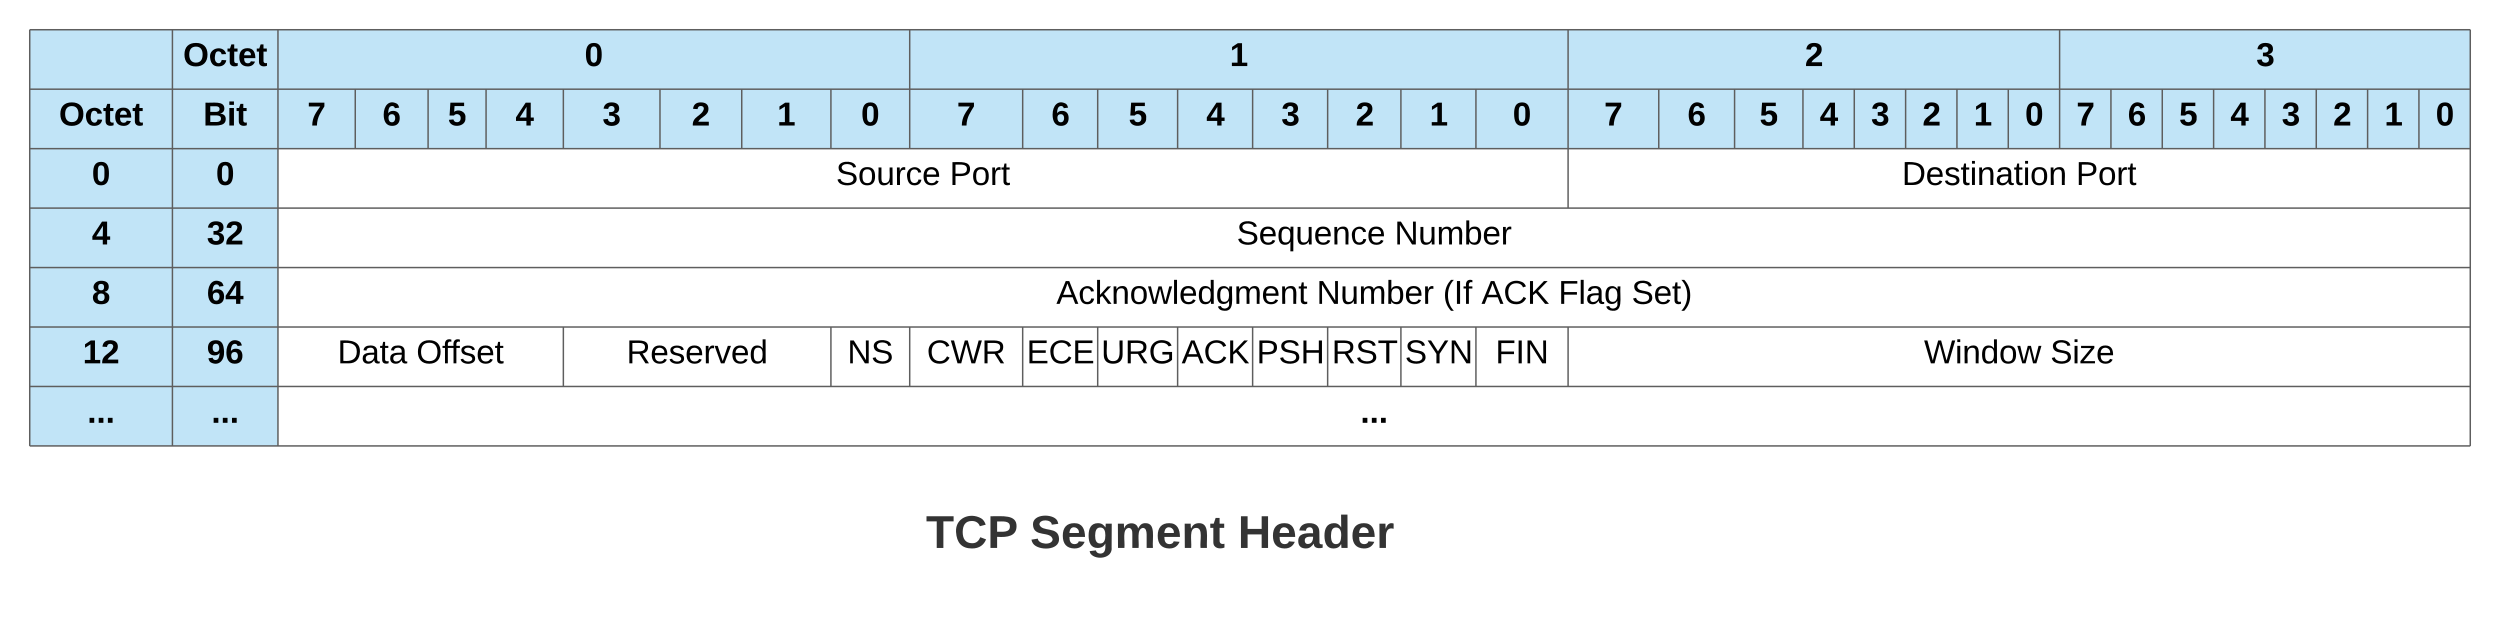 <svg xmlns="http://www.w3.org/2000/svg" xmlns:xlink="http://www.w3.org/1999/xlink" xmlns:lucid="lucid" width="1681.87" height="424.67"><g transform="translate(-60 -60)" lucid:page-tab-id="0_0"><path d="M0 0h1760v1360H0z" fill="#fff"/><path d="M80 80h96v40H80zM176 80h71v40h-71zM247 80h425v40H247zM672 80h442.93v40H672z" fill="#c1e4f7"/><path d="M1114.93 80h330.66v40h-330.67zM1445.6 80h276.27v40H1445.6zM80 120h96v40H80zM176 120h71v40h-71zM247 120h52v40h-52zM299 120h49v40h-49zM348 120h39v40h-39zM387 120h52v40h-52zM439 120h65v40h-65zM504 120h55v40h-55zM559 120h60v40h-60zM619 120h53v40h-53zM672 120h76v40h-76zM748 120h50.47v40H748zM798.47 120h53.77v40h-53.77zM852.24 120h50.46v40h-50.46zM902.7 120h50.47v40H902.7z" fill="#c1e4f7"/><path d="M953.17 120h49.3v40h-49.3z" fill="#c1e4f7"/><path d="M1002.46 120h50.47v40h-50.47zM1052.93 120h62v40h-62zM1114.93 120h61v40h-61zM1175.93 120h51v40h-51zM1226.93 120h46v40h-46zM1272.93 120h34.53v40h-34.53zM1307.46 120H1342v40h-34.54zM1342 120h34.53v40H1342zM1376.53 120h34.53v40h-34.53z" fill="#c1e4f7"/><path d="M1411.06 120h34.53v40h-34.54zM1445.6 120h34.53v40h-34.54zM1480.13 120h34.53v40h-34.53zM1514.66 120h34.54v40h-34.54zM1549.2 120h34.53v40h-34.53zM1583.73 120h34.53v40h-34.53zM1618.26 120h34.54v40h-34.54zM1652.8 120h34.53v40h-34.53zM1687.33 120h34.54v40h-34.54zM80 160h96v40H80zM176 160h71v40h-71z" fill="#c1e4f7"/><path d="M247 160h867.93v40H247zM1114.93 160h606.94v40h-606.94z" fill="#fff"/><path d="M80 200h96v40H80zM176 200h71v40h-71z" fill="#c1e4f7"/><path d="M247 200h1474.87v40H247z" fill="#fff"/><path d="M80 240h96v40H80zM176 240h71v40h-71z" fill="#c1e4f7"/><path d="M247 240h1474.87v40H247z" fill="#fff"/><path d="M80 280h96v40H80zM176 280h71v40h-71z" fill="#c1e4f7"/><path d="M247 280h192v40H247zM439 280h180v40H439zM619 280h53v40h-53zM672 280h76v40h-76zM748 280h50.47v40H748zM798.47 280h53.77v40h-53.77zM852.24 280h50.46v40h-50.46zM902.7 280h50.47v40H902.7z" fill="#fff"/><path d="M953.17 280h49.3v40h-49.3z" fill="#fff"/><path d="M1002.46 280h50.47v40h-50.47zM1052.93 280h62v40h-62zM1114.93 280h606.94v40h-606.94z" fill="#fff"/><path d="M80 320h96v40H80zM176 320h71v40h-71z" fill="#c1e4f7"/><path d="M247 320h1474.87v40H247z" fill="#fff"/><path d="M80 80v40M176 80v40M247 80v40M672 80v40M1114.93 80v40M1445.6 80v40M1721.87 80v40M80 120v40M176 120v40M247 120v40M299 120v40M348 120v40M387 120v40M439 120v40M504 120v40M559 120v40M619 120v40M672 120v40M748 120v40M798.47 120v40M852.24 120v40M902.7 120v40M953.17 120v40M1002.46 120v40M1052.93 120v40M1114.93 120v40M1175.93 120v40M1226.93 120v40M1272.93 120v40M1307.46 120v40M1342 120v40M1376.53 120v40M1411.06 120v40M1445.6 120v40M1480.13 120v40M1514.66 120v40M1549.2 120v40M1583.73 120v40M1618.26 120v40M1652.8 120v40M1687.33 120v40M1721.87 120v40M80 160v40M176 160v40M247 160v40M1114.93 160v40M1721.87 160v40M80 200v40M176 200v40M247 200v40M1721.87 200v40M80 240v40M176 240v40M247 240v40M1721.87 240v40M80 280v40M176 280v40M247 280v40M439 280v40M619 280v40M672 280v40M748 280v40M798.47 280v40M852.24 280v40M902.7 280v40M953.17 280v40M1002.46 280v40M1052.93 280v40M1114.93 280v40M1721.87 280v40M80 320v40M176 320v40M247 320v40M1721.87 320v40M80 80h96M176 80h71M247 80h425M672 80h442.93M1114.93 80h330.66M1445.6 80h276.27M80 120h96M176 120h71M247 120h52M299 120h49M348 120h39M387 120h52M439 120h65M504 120h55M559 120h60M619 120h53M672 120h76M748 120h50.47M798.47 120h53.77M852.24 120h50.46M902.7 120h50.47M953.17 120h49.3M1002.46 120h50.47M1052.93 120h62M1114.93 120h61M1175.93 120h51M1226.93 120h46M1272.93 120h34.53M1307.46 120H1342M1342 120h34.53M1376.53 120h34.53M1411.06 120h34.53M1445.6 120h34.53M1480.13 120h34.53M1514.66 120h34.54M1549.2 120h34.53M1583.73 120h34.53M1618.26 120h34.54M1652.8 120h34.53M1687.33 120h34.54M80 160h96M176 160h71M247 160h867.93M1114.93 160h606.94M80 200h96M176 200h71M247 200h1474.87M80 240h96M176 240h71M247 240h1474.87M80 280h96M176 280h71M247 280h192M439 280h180M619 280h53M672 280h76M748 280h50.47M798.47 280h53.77M852.24 280h50.46M902.7 280h50.47M953.17 280h49.3M1002.46 280h50.47M1052.93 280h62M1114.93 280h606.94M80 320h96M80 360h96M176 320h71M176 360h71M247 320h1474.87M247 360h1474.87" stroke="#5e5e5e" fill="none"/><use xlink:href="#a" transform="matrix(1,0,0,1,181,85) translate(2.167 19.444)"/><use xlink:href="#b" transform="matrix(1,0,0,1,252,85) translate(201.327 19.444)"/><use xlink:href="#c" transform="matrix(1,0,0,1,677,85) translate(210.327 19.444)"/><use xlink:href="#d" transform="matrix(1,0,0,1,1119.925,85) translate(154.327 19.444)"/><use xlink:href="#e" transform="matrix(1,0,0,1,1450.594,85) translate(127.327 19.444)"/><use xlink:href="#a" transform="matrix(1,0,0,1,85,125) translate(14.667 19.444)"/><use xlink:href="#f" transform="matrix(1,0,0,1,181,125) translate(15.747 19.444)"/><use xlink:href="#g" transform="matrix(1,0,0,1,252,125) translate(14.827 19.444)"/><use xlink:href="#h" transform="matrix(1,0,0,1,304,125) translate(13.327 19.444)"/><use xlink:href="#i" transform="matrix(1,0,0,1,353,125) translate(8.327 19.444)"/><use xlink:href="#j" transform="matrix(1,0,0,1,392,125) translate(14.827 19.444)"/><use xlink:href="#e" transform="matrix(1,0,0,1,444,125) translate(21.327 19.444)"/><use xlink:href="#d" transform="matrix(1,0,0,1,509,125) translate(16.327 19.444)"/><use xlink:href="#c" transform="matrix(1,0,0,1,564,125) translate(18.827 19.444)"/><use xlink:href="#b" transform="matrix(1,0,0,1,624,125) translate(15.327 19.444)"/><use xlink:href="#g" transform="matrix(1,0,0,1,677,125) translate(26.827 19.444)"/><use xlink:href="#h" transform="matrix(1,0,0,1,753,125) translate(14.327 19.444)"/><use xlink:href="#i" transform="matrix(1,0,0,1,803.466,125) translate(15.827 19.444)"/><use xlink:href="#j" transform="matrix(1,0,0,1,857.237,125) translate(14.327 19.444)"/><use xlink:href="#e" transform="matrix(1,0,0,1,907.703,125) translate(14.327 19.444)"/><use xlink:href="#d" transform="matrix(1,0,0,1,958.169,125) translate(13.827 19.444)"/><use xlink:href="#c" transform="matrix(1,0,0,1,1007.459,125) translate(14.327 19.444)"/><use xlink:href="#b" transform="matrix(1,0,0,1,1057.925,125) translate(19.827 19.444)"/><use xlink:href="#g" transform="matrix(1,0,0,1,1119.925,125) translate(19.327 19.444)"/><use xlink:href="#h" transform="matrix(1,0,0,1,1180.925,125) translate(14.327 19.444)"/><use xlink:href="#i" transform="matrix(1,0,0,1,1231.925,125) translate(11.827 19.444)"/><use xlink:href="#j" transform="matrix(1,0,0,1,1277.925,125) translate(6.327 19.444)"/><use xlink:href="#e" transform="matrix(1,0,0,1,1312.459,125) translate(6.327 19.444)"/><use xlink:href="#d" transform="matrix(1,0,0,1,1346.993,125) translate(6.327 19.444)"/><use xlink:href="#c" transform="matrix(1,0,0,1,1381.527,125) translate(6.327 19.444)"/><use xlink:href="#b" transform="matrix(1,0,0,1,1416.061,125) translate(6.327 19.444)"/><use xlink:href="#g" transform="matrix(1,0,0,1,1450.594,125) translate(6.327 19.444)"/><use xlink:href="#h" transform="matrix(1,0,0,1,1485.128,125) translate(6.327 19.444)"/><use xlink:href="#i" transform="matrix(1,0,0,1,1519.662,125) translate(6.327 19.444)"/><use xlink:href="#j" transform="matrix(1,0,0,1,1554.196,125) translate(6.327 19.444)"/><use xlink:href="#e" transform="matrix(1,0,0,1,1588.73,125) translate(6.327 19.444)"/><use xlink:href="#d" transform="matrix(1,0,0,1,1623.264,125) translate(6.327 19.444)"/><use xlink:href="#c" transform="matrix(1,0,0,1,1657.798,125) translate(6.327 19.444)"/><use xlink:href="#b" transform="matrix(1,0,0,1,1692.331,125) translate(6.327 19.444)"/><use xlink:href="#b" transform="matrix(1,0,0,1,85,165) translate(36.827 19.444)"/><use xlink:href="#b" transform="matrix(1,0,0,1,181,165) translate(24.327 19.444)"/><use xlink:href="#k" transform="matrix(1,0,0,1,252,165) translate(370.42 19.444)"/><use xlink:href="#l" transform="matrix(1,0,0,1,252,165) translate(446.901 19.444)"/><use xlink:href="#m" transform="matrix(1,0,0,1,1119.925,165) translate(219.611 19.444)"/><use xlink:href="#l" transform="matrix(1,0,0,1,1119.925,165) translate(336.71 19.444)"/><use xlink:href="#j" transform="matrix(1,0,0,1,85,205) translate(36.827 19.444)"/><use xlink:href="#n" transform="matrix(1,0,0,1,181,205) translate(18.154 19.444)"/><use xlink:href="#o" transform="matrix(1,0,0,1,252,205) translate(640 19.444)"/><use xlink:href="#p" transform="matrix(1,0,0,1,252,205) translate(746.173 19.444)"/><use xlink:href="#q" transform="matrix(1,0,0,1,85,245) translate(36.827 19.444)"/><use xlink:href="#r" transform="matrix(1,0,0,1,181,245) translate(18.154 19.444)"/><use xlink:href="#s" transform="matrix(1,0,0,1,252,245) translate(518.642 19.444)"/><use xlink:href="#t" transform="matrix(1,0,0,1,252,245) translate(693.765 19.444)"/><use xlink:href="#u" transform="matrix(1,0,0,1,252,245) translate(778.765 19.444)"/><use xlink:href="#v" transform="matrix(1,0,0,1,252,245) translate(804.63 19.444)"/><use xlink:href="#w" transform="matrix(1,0,0,1,252,245) translate(856.42 19.444)"/><use xlink:href="#x" transform="matrix(1,0,0,1,252,245) translate(905.679 19.444)"/><use xlink:href="#y" transform="matrix(1,0,0,1,85,285) translate(30.654 19.444)"/><use xlink:href="#z" transform="matrix(1,0,0,1,181,285) translate(18.154 19.444)"/><use xlink:href="#A" transform="matrix(1,0,0,1,252,285) translate(35.074 19.444)"/><use xlink:href="#B" transform="matrix(1,0,0,1,252,285) translate(88.099 19.444)"/><use xlink:href="#C" transform="matrix(1,0,0,1,444,285) translate(37.531 19.444)"/><use xlink:href="#D" transform="matrix(1,0,0,1,624,285) translate(6.099 19.444)"/><use xlink:href="#E" transform="matrix(1,0,0,1,677,285) translate(6.549 19.444)"/><use xlink:href="#F" transform="matrix(1,0,0,1,753,285) translate(-2.309 19.444)"/><use xlink:href="#G" transform="matrix(1,0,0,1,803.466,285) translate(-2.63 19.444)"/><use xlink:href="#H" transform="matrix(1,0,0,1,857.237,285) translate(-2.309 19.444)"/><use xlink:href="#I" transform="matrix(1,0,0,1,907.703,285) translate(-2.309 19.444)"/><use xlink:href="#J" transform="matrix(1,0,0,1,958.169,285) translate(-2.16 19.444)"/><g><use xlink:href="#K" transform="matrix(1,0,0,1,1007.459,285) translate(-2.309 19.444)"/></g><g><use xlink:href="#L" transform="matrix(1,0,0,1,1057.925,285) translate(8.16 19.444)"/></g><g><use xlink:href="#M" transform="matrix(1,0,0,1,1119.925,285) translate(234.426 19.444)"/><use xlink:href="#N" transform="matrix(1,0,0,1,1119.925,285) translate(319.426 19.444)"/></g><g><use xlink:href="#O" transform="matrix(1,0,0,1,85,325) translate(33.741 19.444)"/></g><g><use xlink:href="#O" transform="matrix(1,0,0,1,181,325) translate(21.241 19.444)"/></g><g><use xlink:href="#O" transform="matrix(1,0,0,1,252,325) translate(723.241 19.444)"/></g><path d="M660 386c0-3.3 2.7-6 6-6h348c3.3 0 6 2.7 6 6v72.67c0 3.3-2.7 6-6 6H666c-3.3 0-6-2.7-6-6z" stroke="#000" stroke-opacity="0" stroke-width="3" fill="#fff" fill-opacity="0"/><g><use xlink:href="#P" transform="matrix(1,0,0,1,665,385) translate(17.957 43.639)"/><use xlink:href="#Q" transform="matrix(1,0,0,1,665,385) translate(88.043 43.639)"/><use xlink:href="#R" transform="matrix(1,0,0,1,665,385) translate(227.784 43.639)"/></g><defs><path d="M140-251c80 0 125 45 125 126S219 4 139 4C58 4 15-44 15-125s44-126 125-126zm-1 214c52 0 73-35 73-88 0-50-21-86-72-86-52 0-73 35-73 86s22 88 72 88" id="S"/><path d="M190-63c-7 42-38 67-86 67-59 0-84-38-90-98-12-110 154-137 174-36l-49 2c-2-19-15-32-35-32-30 0-35 28-38 64-6 74 65 87 74 30" id="T"/><path d="M115-3C79 11 28 4 28-45v-112H4v-33h27l15-45h31v45h36v33H77v99c-1 23 16 31 38 25v30" id="U"/><path d="M185-48c-13 30-37 53-82 52C43 2 14-33 14-96s30-98 90-98c62 0 83 45 84 108H66c0 31 8 55 39 56 18 0 30-7 34-22zm-45-69c5-46-57-63-70-21-2 6-4 13-4 21h74" id="V"/><g id="a"><use transform="matrix(0.062,0,0,0.062,0,0)" xlink:href="#S"/><use transform="matrix(0.062,0,0,0.062,17.284,0)" xlink:href="#T"/><use transform="matrix(0.062,0,0,0.062,29.63,0)" xlink:href="#U"/><use transform="matrix(0.062,0,0,0.062,36.975,0)" xlink:href="#V"/><use transform="matrix(0.062,0,0,0.062,49.321,0)" xlink:href="#U"/></g><path d="M101-251c68 0 84 54 84 127C185-50 166 4 99 4S15-52 14-124c-1-75 17-127 87-127zm-1 216c37-5 36-46 36-89s4-89-36-89c-39 0-36 45-36 89 0 43-3 85 36 89" id="W"/><use transform="matrix(0.062,0,0,0.062,0,0)" xlink:href="#W" id="b"/><path d="M23 0v-37h61v-169l-59 37v-38l62-41h46v211h57V0H23" id="X"/><use transform="matrix(0.062,0,0,0.062,0,0)" xlink:href="#X" id="c"/><path d="M182-182c0 78-84 86-111 141h115V0H12c-6-101 99-100 120-180 1-22-12-31-33-32-23 0-32 14-35 34l-49-3c5-45 32-70 84-70 51 0 83 22 83 69" id="Y"/><use transform="matrix(0.062,0,0,0.062,0,0)" xlink:href="#Y" id="d"/><path d="M128-127c34 4 56 21 59 58 7 91-148 94-172 28-4-9-6-17-7-26l51-5c1 24 16 35 40 36 23 0 39-12 38-36-1-31-31-36-65-34v-40c32 2 59-3 59-33 0-20-13-33-34-33s-33 13-35 32l-50-3c6-44 37-68 86-68 50 0 83 20 83 66 0 35-22 52-53 58" id="Z"/><use transform="matrix(0.062,0,0,0.062,0,0)" xlink:href="#Z" id="e"/><path d="M182-130c37 4 62 22 62 59C244 23 116-4 24 0v-248c84 5 203-23 205 63 0 31-19 50-47 55zM76-148c40-3 101 13 101-30 0-44-60-28-101-31v61zm0 110c48-3 116 14 116-37 0-48-69-32-116-35v72" id="aa"/><path d="M25-224v-37h50v37H25zM25 0v-190h50V0H25" id="ab"/><g id="f"><use transform="matrix(0.062,0,0,0.062,0,0)" xlink:href="#aa"/><use transform="matrix(0.062,0,0,0.062,15.988,0)" xlink:href="#ab"/><use transform="matrix(0.062,0,0,0.062,22.16,0)" xlink:href="#U"/></g><path d="M52 0c1-96 47-148 87-207H15v-41h169v40c-36 62-79 113-81 208H52" id="ac"/><use transform="matrix(0.062,0,0,0.062,0,0)" xlink:href="#ac" id="g"/><path d="M115-159c48 0 72 30 72 78 0 54-30 85-83 85-64 0-91-50-91-122 0-98 58-163 141-120 15 8 21 24 27 44l-47 6c-5-31-48-31-61-4-7 14-11 33-11 60 9-17 28-27 53-27zM102-35c24 0 36-20 36-45s-11-43-37-43c-23 0-36 14-36 38 0 27 11 50 37 50" id="ad"/><use transform="matrix(0.062,0,0,0.062,0,0)" xlink:href="#ad" id="h"/><path d="M139-81c0-46-55-55-73-27H18l9-140h149v37H72l-4 63c44-38 133-4 122 66C201 21 21 35 11-62l49-4c5 18 15 30 39 30 26 0 40-18 40-45" id="ae"/><use transform="matrix(0.062,0,0,0.062,0,0)" xlink:href="#ae" id="i"/><path d="M165-50V0h-47v-50H5v-38l105-160h55v161h33v37h-33zm-47-37l2-116L46-87h72" id="af"/><use transform="matrix(0.062,0,0,0.062,0,0)" xlink:href="#af" id="j"/><path d="M185-189c-5-48-123-54-124 2 14 75 158 14 163 119 3 78-121 87-175 55-17-10-28-26-33-46l33-7c5 56 141 63 141-1 0-78-155-14-162-118-5-82 145-84 179-34 5 7 8 16 11 25" id="ag"/><path d="M100-194c62-1 85 37 85 99 1 63-27 99-86 99S16-35 15-95c0-66 28-99 85-99zM99-20c44 1 53-31 53-75 0-43-8-75-51-75s-53 32-53 75 10 74 51 75" id="ah"/><path d="M84 4C-5 8 30-112 23-190h32v120c0 31 7 50 39 49 72-2 45-101 50-169h31l1 190h-30c-1-10 1-25-2-33-11 22-28 36-60 37" id="ai"/><path d="M114-163C36-179 61-72 57 0H25l-1-190h30c1 12-1 29 2 39 6-27 23-49 58-41v29" id="aj"/><path d="M96-169c-40 0-48 33-48 73s9 75 48 75c24 0 41-14 43-38l32 2c-6 37-31 61-74 61-59 0-76-41-82-99-10-93 101-131 147-64 4 7 5 14 7 22l-32 3c-4-21-16-35-41-35" id="ak"/><path d="M100-194c63 0 86 42 84 106H49c0 40 14 67 53 68 26 1 43-12 49-29l28 8c-11 28-37 45-77 45C44 4 14-33 15-96c1-61 26-98 85-98zm52 81c6-60-76-77-97-28-3 7-6 17-6 28h103" id="al"/><g id="k"><use transform="matrix(0.062,0,0,0.062,0,0)" xlink:href="#ag"/><use transform="matrix(0.062,0,0,0.062,14.815,0)" xlink:href="#ah"/><use transform="matrix(0.062,0,0,0.062,27.16,0)" xlink:href="#ai"/><use transform="matrix(0.062,0,0,0.062,39.506,0)" xlink:href="#aj"/><use transform="matrix(0.062,0,0,0.062,46.852,0)" xlink:href="#ak"/><use transform="matrix(0.062,0,0,0.062,57.963,0)" xlink:href="#al"/></g><path d="M30-248c87 1 191-15 191 75 0 78-77 80-158 76V0H30v-248zm33 125c57 0 124 11 124-50 0-59-68-47-124-48v98" id="am"/><path d="M59-47c-2 24 18 29 38 22v24C64 9 27 4 27-40v-127H5v-23h24l9-43h21v43h35v23H59v120" id="an"/><g id="l"><use transform="matrix(0.062,0,0,0.062,0,0)" xlink:href="#am"/><use transform="matrix(0.062,0,0,0.062,14.815,0)" xlink:href="#ah"/><use transform="matrix(0.062,0,0,0.062,27.16,0)" xlink:href="#aj"/><use transform="matrix(0.062,0,0,0.062,34.506,0)" xlink:href="#an"/></g><path d="M30-248c118-7 216 8 213 122C240-48 200 0 122 0H30v-248zM63-27c89 8 146-16 146-99s-60-101-146-95v194" id="ao"/><path d="M135-143c-3-34-86-38-87 0 15 53 115 12 119 90S17 21 10-45l28-5c4 36 97 45 98 0-10-56-113-15-118-90-4-57 82-63 122-42 12 7 21 19 24 35" id="ap"/><path d="M24-231v-30h32v30H24zM24 0v-190h32V0H24" id="aq"/><path d="M117-194c89-4 53 116 60 194h-32v-121c0-31-8-49-39-48C34-167 62-67 57 0H25l-1-190h30c1 10-1 24 2 32 11-22 29-35 61-36" id="ar"/><path d="M141-36C126-15 110 5 73 4 37 3 15-17 15-53c-1-64 63-63 125-63 3-35-9-54-41-54-24 1-41 7-42 31l-33-3c5-37 33-52 76-52 45 0 72 20 72 64v82c-1 20 7 32 28 27v20c-31 9-61-2-59-35zM48-53c0 20 12 33 32 33 41-3 63-29 60-74-43 2-92-5-92 41" id="as"/><g id="m"><use transform="matrix(0.062,0,0,0.062,0,0)" xlink:href="#ao"/><use transform="matrix(0.062,0,0,0.062,15.988,0)" xlink:href="#al"/><use transform="matrix(0.062,0,0,0.062,28.333,0)" xlink:href="#ap"/><use transform="matrix(0.062,0,0,0.062,39.444,0)" xlink:href="#an"/><use transform="matrix(0.062,0,0,0.062,45.617,0)" xlink:href="#aq"/><use transform="matrix(0.062,0,0,0.062,50.494,0)" xlink:href="#ar"/><use transform="matrix(0.062,0,0,0.062,62.84,0)" xlink:href="#as"/><use transform="matrix(0.062,0,0,0.062,75.185,0)" xlink:href="#an"/><use transform="matrix(0.062,0,0,0.062,81.358,0)" xlink:href="#aq"/><use transform="matrix(0.062,0,0,0.062,86.235,0)" xlink:href="#ah"/><use transform="matrix(0.062,0,0,0.062,98.58,0)" xlink:href="#ar"/></g><g id="n"><use transform="matrix(0.062,0,0,0.062,0,0)" xlink:href="#Z"/><use transform="matrix(0.062,0,0,0.062,12.346,0)" xlink:href="#Y"/></g><path d="M145-31C134-9 116 4 85 4 32 4 16-35 15-94c0-59 17-99 70-100 32-1 48 14 60 33 0-11-1-24 2-32h30l-1 268h-32zM93-21c41 0 51-33 51-76s-8-73-50-73c-40 0-46 35-46 75s5 74 45 74" id="at"/><g id="o"><use transform="matrix(0.062,0,0,0.062,0,0)" xlink:href="#ag"/><use transform="matrix(0.062,0,0,0.062,14.815,0)" xlink:href="#al"/><use transform="matrix(0.062,0,0,0.062,27.16,0)" xlink:href="#at"/><use transform="matrix(0.062,0,0,0.062,39.506,0)" xlink:href="#ai"/><use transform="matrix(0.062,0,0,0.062,51.852,0)" xlink:href="#al"/><use transform="matrix(0.062,0,0,0.062,64.198,0)" xlink:href="#ar"/><use transform="matrix(0.062,0,0,0.062,76.543,0)" xlink:href="#ak"/><use transform="matrix(0.062,0,0,0.062,87.654,0)" xlink:href="#al"/></g><path d="M190 0L58-211 59 0H30v-248h39L202-35l-2-213h31V0h-41" id="au"/><path d="M210-169c-67 3-38 105-44 169h-31v-121c0-29-5-50-35-48C34-165 62-65 56 0H25l-1-190h30c1 10-1 24 2 32 10-44 99-50 107 0 11-21 27-35 58-36 85-2 47 119 55 194h-31v-121c0-29-5-49-35-48" id="av"/><path d="M115-194c53 0 69 39 70 98 0 66-23 100-70 100C84 3 66-7 56-30L54 0H23l1-261h32v101c10-23 28-34 59-34zm-8 174c40 0 45-34 45-75 0-40-5-75-45-74-42 0-51 32-51 76 0 43 10 73 51 73" id="aw"/><g id="p"><use transform="matrix(0.062,0,0,0.062,0,0)" xlink:href="#au"/><use transform="matrix(0.062,0,0,0.062,15.988,0)" xlink:href="#ai"/><use transform="matrix(0.062,0,0,0.062,28.333,0)" xlink:href="#av"/><use transform="matrix(0.062,0,0,0.062,46.79,0)" xlink:href="#aw"/><use transform="matrix(0.062,0,0,0.062,59.136,0)" xlink:href="#al"/><use transform="matrix(0.062,0,0,0.062,71.481,0)" xlink:href="#aj"/></g><path d="M138-131c27 9 52 24 51 61 0 53-36 74-89 74S11-19 11-69c0-35 22-54 51-61-78-25-46-121 38-121 51 0 83 19 83 66 0 30-18 49-45 54zm-38-16c24 0 32-13 32-36 1-23-11-34-32-34-22 0-33 12-32 34 0 22 9 36 32 36zm1 116c27 0 37-17 37-43 0-25-13-39-39-39-24 0-37 15-37 40 0 27 11 42 39 42" id="ax"/><use transform="matrix(0.062,0,0,0.062,0,0)" xlink:href="#ax" id="q"/><g id="r"><use transform="matrix(0.062,0,0,0.062,0,0)" xlink:href="#ad"/><use transform="matrix(0.062,0,0,0.062,12.346,0)" xlink:href="#af"/></g><path d="M205 0l-28-72H64L36 0H1l101-248h38L239 0h-34zm-38-99l-47-123c-12 45-31 82-46 123h93" id="ay"/><path d="M143 0L79-87 56-68V0H24v-261h32v163l83-92h37l-77 82L181 0h-38" id="az"/><path d="M206 0h-36l-40-164L89 0H53L-1-190h32L70-26l43-164h34l41 164 42-164h31" id="aA"/><path d="M24 0v-261h32V0H24" id="aB"/><path d="M85-194c31 0 48 13 60 33l-1-100h32l1 261h-30c-2-10 0-23-3-31C134-8 116 4 85 4 32 4 16-35 15-94c0-66 23-100 70-100zm9 24c-40 0-46 34-46 75 0 40 6 74 45 74 42 0 51-32 51-76 0-42-9-74-50-73" id="aC"/><path d="M177-190C167-65 218 103 67 71c-23-6-38-20-44-43l32-5c15 47 100 32 89-28v-30C133-14 115 1 83 1 29 1 15-40 15-95c0-56 16-97 71-98 29-1 48 16 59 35 1-10 0-23 2-32h30zM94-22c36 0 50-32 50-73 0-42-14-75-50-75-39 0-46 34-46 75s6 73 46 73" id="aD"/><g id="s"><use transform="matrix(0.062,0,0,0.062,0,0)" xlink:href="#ay"/><use transform="matrix(0.062,0,0,0.062,14.815,0)" xlink:href="#ak"/><use transform="matrix(0.062,0,0,0.062,25.926,0)" xlink:href="#az"/><use transform="matrix(0.062,0,0,0.062,37.037,0)" xlink:href="#ar"/><use transform="matrix(0.062,0,0,0.062,49.383,0)" xlink:href="#ah"/><use transform="matrix(0.062,0,0,0.062,61.728,0)" xlink:href="#aA"/><use transform="matrix(0.062,0,0,0.062,77.716,0)" xlink:href="#aB"/><use transform="matrix(0.062,0,0,0.062,82.593,0)" xlink:href="#al"/><use transform="matrix(0.062,0,0,0.062,94.938,0)" xlink:href="#aC"/><use transform="matrix(0.062,0,0,0.062,107.284,0)" xlink:href="#aD"/><use transform="matrix(0.062,0,0,0.062,119.63,0)" xlink:href="#av"/><use transform="matrix(0.062,0,0,0.062,138.086,0)" xlink:href="#al"/><use transform="matrix(0.062,0,0,0.062,150.432,0)" xlink:href="#ar"/><use transform="matrix(0.062,0,0,0.062,162.778,0)" xlink:href="#an"/></g><g id="t"><use transform="matrix(0.062,0,0,0.062,0,0)" xlink:href="#au"/><use transform="matrix(0.062,0,0,0.062,15.988,0)" xlink:href="#ai"/><use transform="matrix(0.062,0,0,0.062,28.333,0)" xlink:href="#av"/><use transform="matrix(0.062,0,0,0.062,46.79,0)" xlink:href="#aw"/><use transform="matrix(0.062,0,0,0.062,59.136,0)" xlink:href="#al"/><use transform="matrix(0.062,0,0,0.062,71.481,0)" xlink:href="#aj"/></g><path d="M87 75C49 33 22-17 22-94c0-76 28-126 65-167h31c-38 41-64 92-64 168S80 34 118 75H87" id="aE"/><path d="M33 0v-248h34V0H33" id="aF"/><path d="M101-234c-31-9-42 10-38 44h38v23H63V0H32v-167H5v-23h27c-7-52 17-82 69-68v24" id="aG"/><g id="u"><use transform="matrix(0.062,0,0,0.062,0,0)" xlink:href="#aE"/><use transform="matrix(0.062,0,0,0.062,7.346,0)" xlink:href="#aF"/><use transform="matrix(0.062,0,0,0.062,13.519,0)" xlink:href="#aG"/></g><path d="M212-179c-10-28-35-45-73-45-59 0-87 40-87 99 0 60 29 101 89 101 43 0 62-24 78-52l27 14C228-24 195 4 139 4 59 4 22-46 18-125c-6-104 99-153 187-111 19 9 31 26 39 46" id="aH"/><path d="M194 0L95-120 63-95V0H30v-248h33v124l119-124h40L117-140 236 0h-42" id="aI"/><g id="v"><use transform="matrix(0.062,0,0,0.062,0,0)" xlink:href="#ay"/><use transform="matrix(0.062,0,0,0.062,14.815,0)" xlink:href="#aH"/><use transform="matrix(0.062,0,0,0.062,30.802,0)" xlink:href="#aI"/></g><path d="M63-220v92h138v28H63V0H30v-248h175v28H63" id="aJ"/><g id="w"><use transform="matrix(0.062,0,0,0.062,0,0)" xlink:href="#aJ"/><use transform="matrix(0.062,0,0,0.062,13.519,0)" xlink:href="#aB"/><use transform="matrix(0.062,0,0,0.062,18.395,0)" xlink:href="#as"/><use transform="matrix(0.062,0,0,0.062,30.741,0)" xlink:href="#aD"/></g><path d="M33-261c38 41 65 92 65 168S71 34 33 75H2C39 34 66-17 66-93S39-220 2-261h31" id="aK"/><g id="x"><use transform="matrix(0.062,0,0,0.062,0,0)" xlink:href="#ag"/><use transform="matrix(0.062,0,0,0.062,14.815,0)" xlink:href="#al"/><use transform="matrix(0.062,0,0,0.062,27.16,0)" xlink:href="#an"/><use transform="matrix(0.062,0,0,0.062,33.333,0)" xlink:href="#aK"/></g><g id="y"><use transform="matrix(0.062,0,0,0.062,0,0)" xlink:href="#X"/><use transform="matrix(0.062,0,0,0.062,12.346,0)" xlink:href="#Y"/></g><path d="M99-251c69 0 84 53 88 123 5 99-61 162-144 118-15-8-21-25-26-45l46-6c4 31 50 33 63 7 7-15 12-36 12-60-9 18-29 28-54 28-48 0-72-32-72-82 0-55 31-83 87-83zm-1 128c24 0 37-16 37-39 0-27-10-51-37-51-25 0-35 19-35 45 0 25 10 45 35 45" id="aL"/><g id="z"><use transform="matrix(0.062,0,0,0.062,0,0)" xlink:href="#aL"/><use transform="matrix(0.062,0,0,0.062,12.346,0)" xlink:href="#ad"/></g><g id="A"><use transform="matrix(0.062,0,0,0.062,0,0)" xlink:href="#ao"/><use transform="matrix(0.062,0,0,0.062,15.988,0)" xlink:href="#as"/><use transform="matrix(0.062,0,0,0.062,28.333,0)" xlink:href="#an"/><use transform="matrix(0.062,0,0,0.062,34.506,0)" xlink:href="#as"/></g><path d="M140-251c81 0 123 46 123 126C263-46 219 4 140 4 59 4 17-45 17-125s42-126 123-126zm0 227c63 0 89-41 89-101s-29-99-89-99c-61 0-89 39-89 99S79-25 140-24" id="aM"/><g id="B"><use transform="matrix(0.062,0,0,0.062,0,0)" xlink:href="#aM"/><use transform="matrix(0.062,0,0,0.062,17.284,0)" xlink:href="#aG"/><use transform="matrix(0.062,0,0,0.062,23.025,0)" xlink:href="#aG"/><use transform="matrix(0.062,0,0,0.062,29.198,0)" xlink:href="#ap"/><use transform="matrix(0.062,0,0,0.062,40.309,0)" xlink:href="#al"/><use transform="matrix(0.062,0,0,0.062,52.654,0)" xlink:href="#an"/></g><path d="M233-177c-1 41-23 64-60 70L243 0h-38l-65-103H63V0H30v-248c88 3 205-21 203 71zM63-129c60-2 137 13 137-47 0-61-80-42-137-45v92" id="aN"/><path d="M108 0H70L1-190h34L89-25l56-165h34" id="aO"/><g id="C"><use transform="matrix(0.062,0,0,0.062,0,0)" xlink:href="#aN"/><use transform="matrix(0.062,0,0,0.062,15.988,0)" xlink:href="#al"/><use transform="matrix(0.062,0,0,0.062,28.333,0)" xlink:href="#ap"/><use transform="matrix(0.062,0,0,0.062,39.444,0)" xlink:href="#al"/><use transform="matrix(0.062,0,0,0.062,51.79,0)" xlink:href="#aj"/><use transform="matrix(0.062,0,0,0.062,59.136,0)" xlink:href="#aO"/><use transform="matrix(0.062,0,0,0.062,70.247,0)" xlink:href="#al"/><use transform="matrix(0.062,0,0,0.062,82.593,0)" xlink:href="#aC"/></g><g id="D"><use transform="matrix(0.062,0,0,0.062,0,0)" xlink:href="#au"/><use transform="matrix(0.062,0,0,0.062,15.988,0)" xlink:href="#ag"/></g><path d="M266 0h-40l-56-210L115 0H75L2-248h35L96-30l15-64 43-154h32l59 218 59-218h35" id="aP"/><g id="E"><use transform="matrix(0.062,0,0,0.062,0,0)" xlink:href="#aH"/><use transform="matrix(0.062,0,0,0.062,15.988,0)" xlink:href="#aP"/><use transform="matrix(0.062,0,0,0.062,36.914,0)" xlink:href="#aN"/></g><path d="M30 0v-248h187v28H63v79h144v27H63v87h162V0H30" id="aQ"/><g id="F"><use transform="matrix(0.062,0,0,0.062,0,0)" xlink:href="#aQ"/><use transform="matrix(0.062,0,0,0.062,14.815,0)" xlink:href="#aH"/><use transform="matrix(0.062,0,0,0.062,30.802,0)" xlink:href="#aQ"/></g><path d="M232-93c-1 65-40 97-104 97C67 4 28-28 28-90v-158h33c8 89-33 224 67 224 102 0 64-133 71-224h33v155" id="aR"/><path d="M143 4C61 4 22-44 18-125c-5-107 100-154 193-111 17 8 29 25 37 43l-32 9c-13-25-37-40-76-40-61 0-88 39-88 99 0 61 29 100 91 101 35 0 62-11 79-27v-45h-74v-28h105v86C228-13 192 4 143 4" id="aS"/><g id="G"><use transform="matrix(0.062,0,0,0.062,0,0)" xlink:href="#aR"/><use transform="matrix(0.062,0,0,0.062,15.988,0)" xlink:href="#aN"/><use transform="matrix(0.062,0,0,0.062,31.975,0)" xlink:href="#aS"/></g><g id="H"><use transform="matrix(0.062,0,0,0.062,0,0)" xlink:href="#ay"/><use transform="matrix(0.062,0,0,0.062,14.815,0)" xlink:href="#aH"/><use transform="matrix(0.062,0,0,0.062,30.802,0)" xlink:href="#aI"/></g><path d="M197 0v-115H63V0H30v-248h33v105h134v-105h34V0h-34" id="aT"/><g id="I"><use transform="matrix(0.062,0,0,0.062,0,0)" xlink:href="#am"/><use transform="matrix(0.062,0,0,0.062,14.815,0)" xlink:href="#ag"/><use transform="matrix(0.062,0,0,0.062,29.63,0)" xlink:href="#aT"/></g><path d="M127-220V0H93v-220H8v-28h204v28h-85" id="aU"/><g id="J"><use transform="matrix(0.062,0,0,0.062,0,0)" xlink:href="#aN"/><use transform="matrix(0.062,0,0,0.062,15.988,0)" xlink:href="#ag"/><use transform="matrix(0.062,0,0,0.062,30.802,0)" xlink:href="#aU"/></g><path d="M137-103V0h-34v-103L8-248h37l75 118 75-118h37" id="aV"/><g id="K"><use transform="matrix(0.062,0,0,0.062,0,0)" xlink:href="#ag"/><use transform="matrix(0.062,0,0,0.062,14.815,0)" xlink:href="#aV"/><use transform="matrix(0.062,0,0,0.062,29.63,0)" xlink:href="#au"/></g><g id="L"><use transform="matrix(0.062,0,0,0.062,0,0)" xlink:href="#aJ"/><use transform="matrix(0.062,0,0,0.062,13.519,0)" xlink:href="#aF"/><use transform="matrix(0.062,0,0,0.062,19.691,0)" xlink:href="#au"/></g><g id="M"><use transform="matrix(0.062,0,0,0.062,0,0)" xlink:href="#aP"/><use transform="matrix(0.062,0,0,0.062,20.926,0)" xlink:href="#aq"/><use transform="matrix(0.062,0,0,0.062,25.802,0)" xlink:href="#ar"/><use transform="matrix(0.062,0,0,0.062,38.148,0)" xlink:href="#aC"/><use transform="matrix(0.062,0,0,0.062,50.494,0)" xlink:href="#ah"/><use transform="matrix(0.062,0,0,0.062,62.84,0)" xlink:href="#aA"/></g><path d="M9 0v-24l116-142H16v-24h144v24L44-24h123V0H9" id="aW"/><g id="N"><use transform="matrix(0.062,0,0,0.062,0,0)" xlink:href="#ag"/><use transform="matrix(0.062,0,0,0.062,14.815,0)" xlink:href="#aq"/><use transform="matrix(0.062,0,0,0.062,19.691,0)" xlink:href="#aW"/><use transform="matrix(0.062,0,0,0.062,30.802,0)" xlink:href="#al"/></g><path d="M24 0v-54h51V0H24" id="aX"/><g id="O"><use transform="matrix(0.062,0,0,0.062,0,0)" xlink:href="#aX"/><use transform="matrix(0.062,0,0,0.062,6.173,0)" xlink:href="#aX"/><use transform="matrix(0.062,0,0,0.062,12.346,0)" xlink:href="#aX"/></g><path fill="#333" d="M136-208V0H84v-208H4v-40h212v40h-80" id="aY"/><path fill="#333" d="M67-125c0 53 21 87 73 88 37 1 54-22 65-47l45 17C233-25 199 4 140 4 58 4 20-42 15-125 8-235 124-281 211-232c18 10 29 29 36 50l-46 12c-8-25-30-41-62-41-52 0-71 34-72 86" id="aZ"/><path fill="#333" d="M24-248c93 1 206-16 204 79-1 75-69 88-152 82V0H24v-248zm52 121c47 0 100 7 100-41 0-47-54-39-100-39v80" id="ba"/><g id="P"><use transform="matrix(0.086,0,0,0.086,0,0)" xlink:href="#aY"/><use transform="matrix(0.086,0,0,0.086,18.926,0)" xlink:href="#aZ"/><use transform="matrix(0.086,0,0,0.086,41.309,0)" xlink:href="#ba"/></g><path fill="#333" d="M169-182c-1-43-94-46-97-3 18 66 151 10 154 114 3 95-165 93-204 36-6-8-10-19-12-30l50-8c3 46 112 56 116 5-17-69-150-10-154-114-4-87 153-88 188-35 5 8 8 18 10 28" id="bb"/><path fill="#333" d="M185-48c-13 30-37 53-82 52C43 2 14-33 14-96s30-98 90-98c62 0 83 45 84 108H66c0 31 8 55 39 56 18 0 30-7 34-22zm-45-69c5-46-57-63-70-21-2 6-4 13-4 21h74" id="bc"/><path fill="#333" d="M195-6C206 82 75 100 31 46c-4-6-6-13-8-21l49-6c3 16 16 24 34 25 40 0 42-37 40-79-11 22-30 35-61 35-53 0-70-43-70-97 0-56 18-96 73-97 30 0 46 14 59 34l2-30h47zm-90-29c32 0 41-27 41-63 0-35-9-62-40-62-32 0-39 29-40 63 0 36 9 62 39 62" id="bd"/><path fill="#333" d="M220-157c-53 9-28 100-34 157h-49v-107c1-27-5-49-29-50C55-147 81-57 75 0H25l-1-190h47c2 12-1 28 3 38 10-53 101-56 108 0 13-22 24-43 59-42 82 1 51 116 57 194h-49v-107c-1-25-5-48-29-50" id="be"/><path fill="#333" d="M135-194c87-1 58 113 63 194h-50c-7-57 23-157-34-157-59 0-34 97-39 157H25l-1-190h47c2 12-1 28 3 38 12-26 28-41 61-42" id="bf"/><path fill="#333" d="M115-3C79 11 28 4 28-45v-112H4v-33h27l15-45h31v45h36v33H77v99c-1 23 16 31 38 25v30" id="bg"/><g id="Q"><use transform="matrix(0.086,0,0,0.086,0,0)" xlink:href="#bb"/><use transform="matrix(0.086,0,0,0.086,20.741,0)" xlink:href="#bc"/><use transform="matrix(0.086,0,0,0.086,38.025,0)" xlink:href="#bd"/><use transform="matrix(0.086,0,0,0.086,56.951,0)" xlink:href="#be"/><use transform="matrix(0.086,0,0,0.086,84.605,0)" xlink:href="#bc"/><use transform="matrix(0.086,0,0,0.086,101.889,0)" xlink:href="#bf"/><use transform="matrix(0.086,0,0,0.086,120.815,0)" xlink:href="#bg"/></g><path fill="#333" d="M186 0v-106H76V0H24v-248h52v99h110v-99h50V0h-50" id="bh"/><path fill="#333" d="M133-34C117-15 103 5 69 4 32 3 11-16 11-54c-1-60 55-63 116-61 1-26-3-47-28-47-18 1-26 9-28 27l-52-2c7-38 36-58 82-57s74 22 75 68l1 82c-1 14 12 18 25 15v27c-30 8-71 5-69-32zm-48 3c29 0 43-24 42-57-32 0-66-3-65 30 0 17 8 27 23 27" id="bi"/><path fill="#333" d="M88-194c31-1 46 15 58 34l-1-101h50l1 261h-48c-2-10 0-23-3-31C134-8 116 4 84 4 32 4 16-41 15-95c0-56 19-97 73-99zm17 164c33 0 40-30 41-66 1-37-9-64-41-64s-38 30-39 65c0 43 13 65 39 65" id="bj"/><path fill="#333" d="M135-150c-39-12-60 13-60 57V0H25l-1-190h47c2 13-1 29 3 40 6-28 27-53 61-41v41" id="bk"/><g id="R"><use transform="matrix(0.086,0,0,0.086,0,0)" xlink:href="#bh"/><use transform="matrix(0.086,0,0,0.086,22.383,0)" xlink:href="#bc"/><use transform="matrix(0.086,0,0,0.086,39.667,0)" xlink:href="#bi"/><use transform="matrix(0.086,0,0,0.086,56.951,0)" xlink:href="#bj"/><use transform="matrix(0.086,0,0,0.086,75.877,0)" xlink:href="#bc"/><use transform="matrix(0.086,0,0,0.086,93.16,0)" xlink:href="#bk"/></g></defs></g></svg>